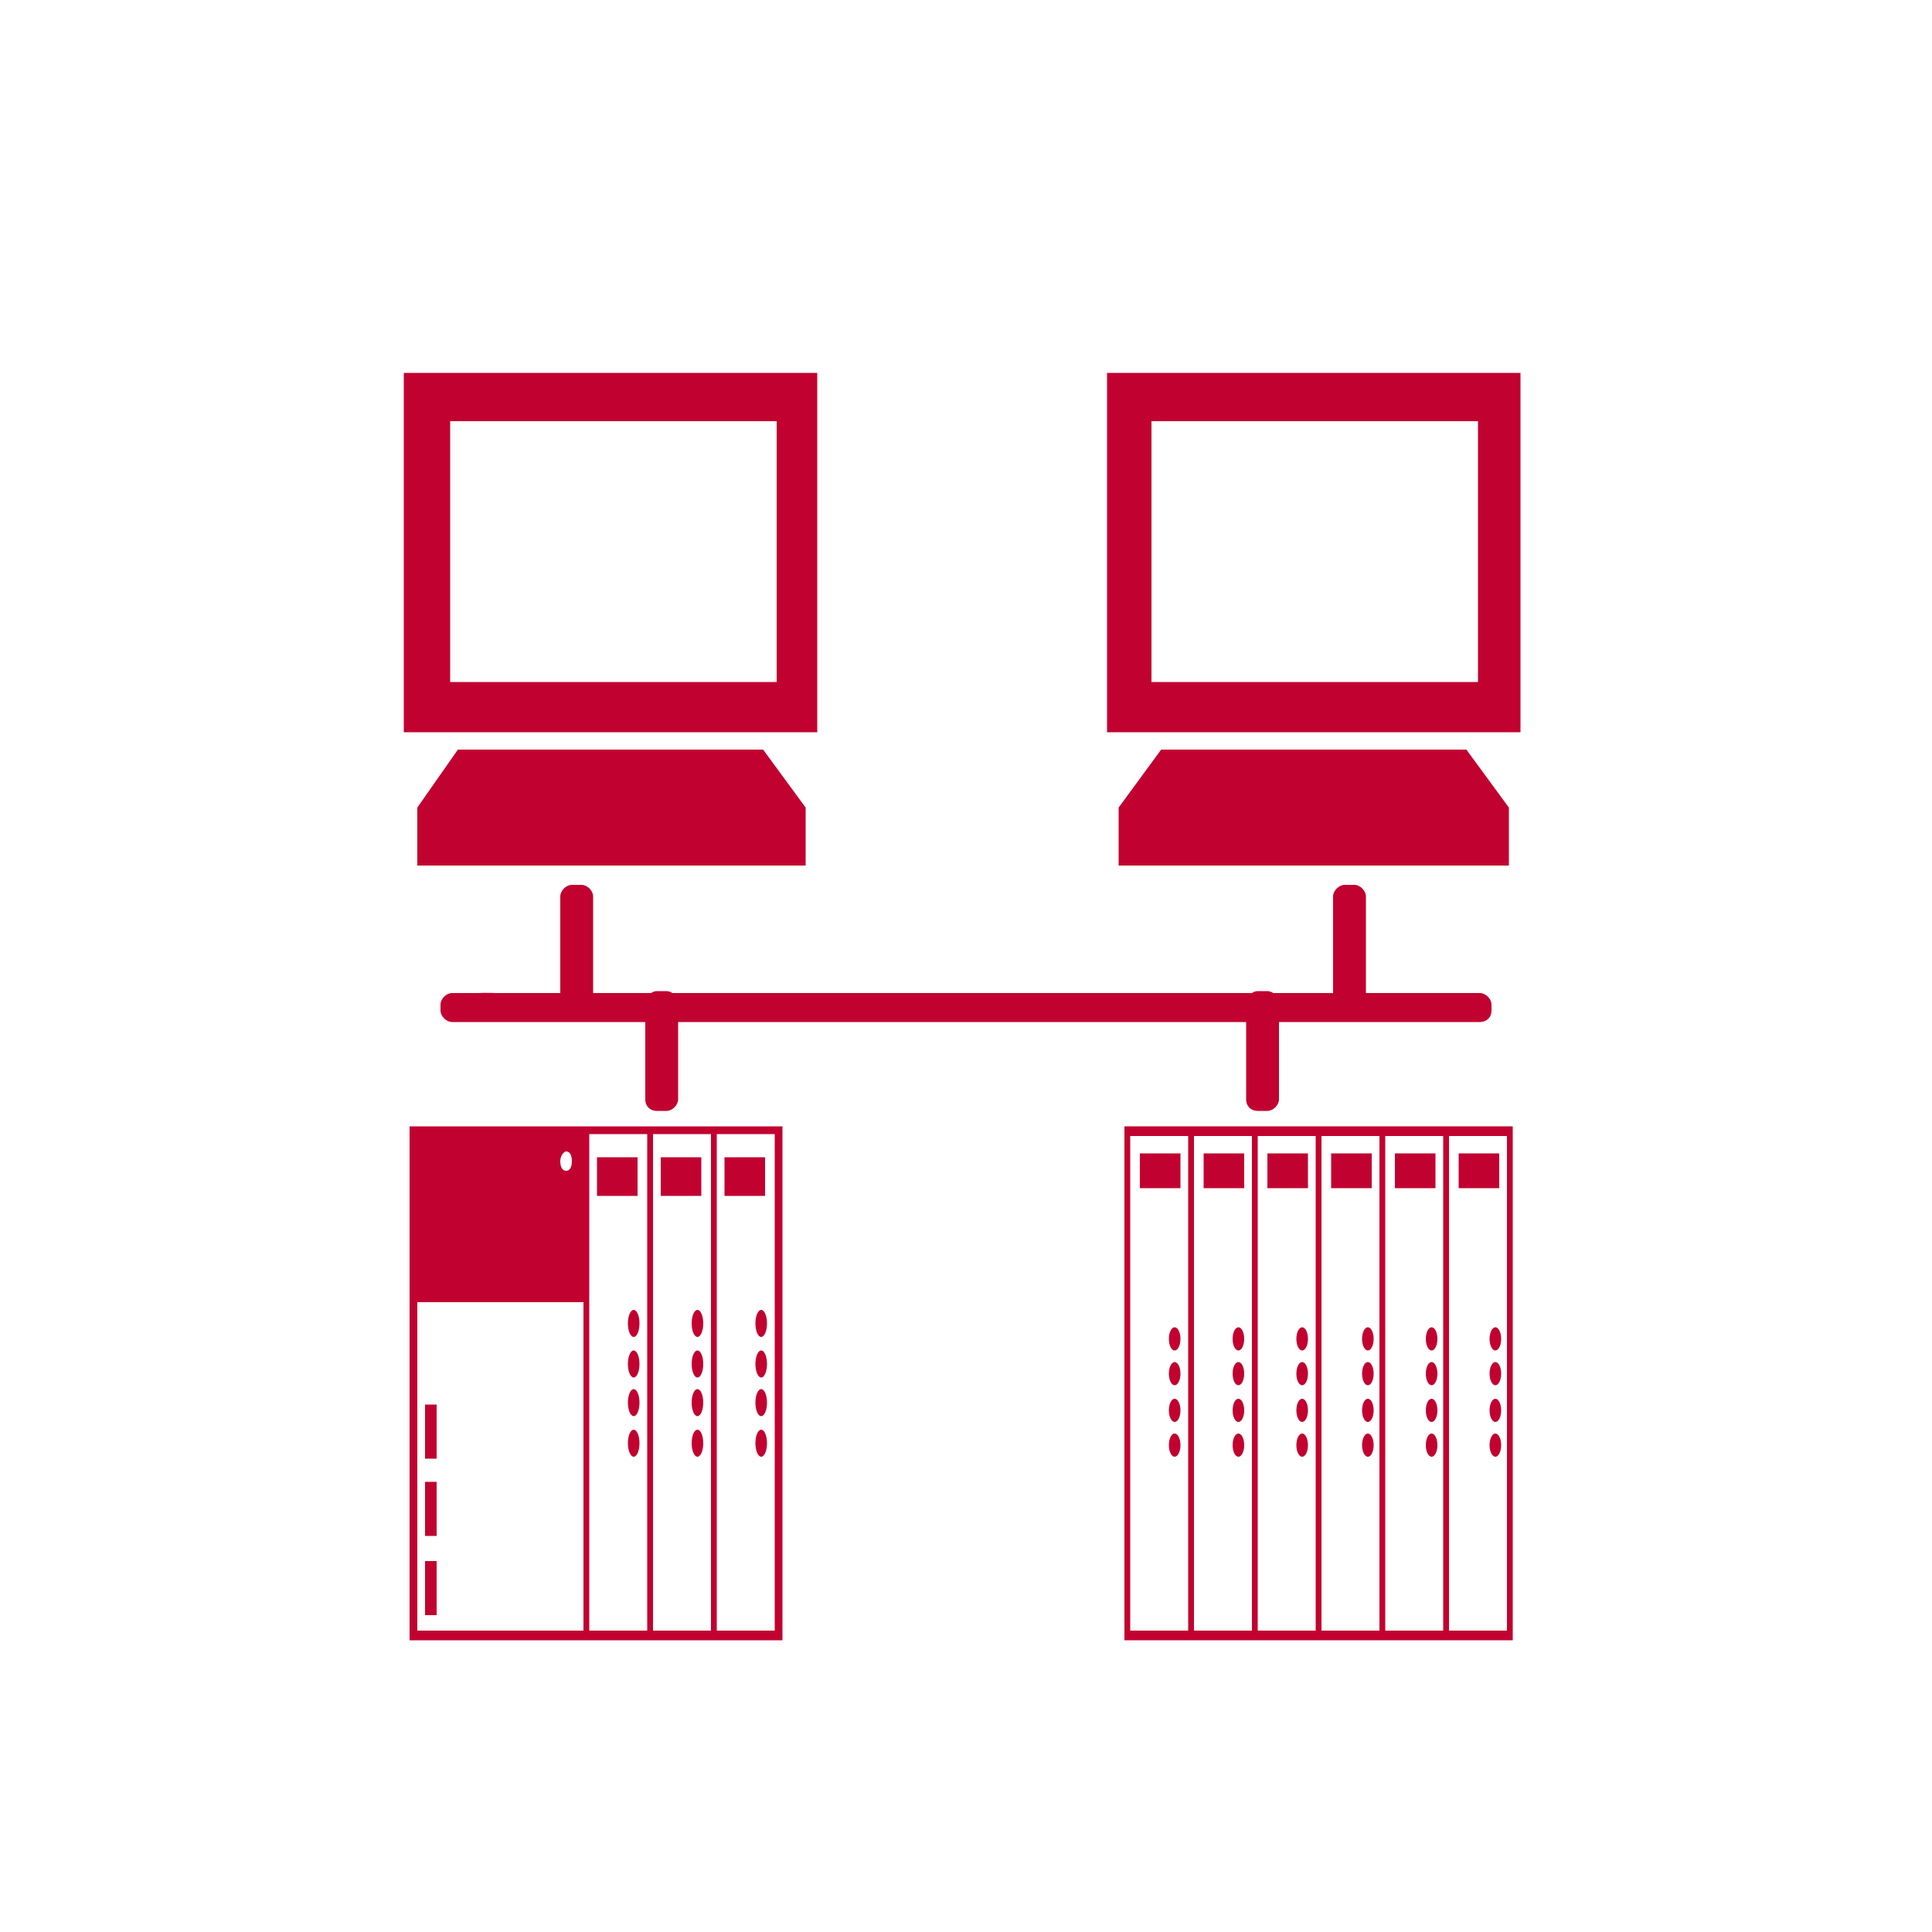 <?xml version="1.0" encoding="utf-8"?>
<!-- Generator: Adobe Illustrator 25.2.3, SVG Export Plug-In . SVG Version: 6.00 Build 0)  -->
<svg version="1.1" id="Layer_1" xmlns="http://www.w3.org/2000/svg" xmlns:xlink="http://www.w3.org/1999/xlink" x="0px" y="0px"
	 viewBox="0 0 100 100" style="enable-background:new 0 0 100 100;" xml:space="preserve">
<style type="text/css">
	.st0{fill:#C10230;}
	.st1{fill-rule:evenodd;clip-rule:evenodd;fill:none;stroke:#C10230;stroke-width:2;stroke-miterlimit:10;}
	.st2{fill-rule:evenodd;clip-rule:evenodd;fill:#C10230;}
</style>
<rect x="59" y="59.7" class="st0" width="2.1" height="1.8"/>
<ellipse class="st0" cx="60.8" cy="69.3" rx="0.3" ry="0.6"/>
<ellipse class="st0" cx="60.8" cy="71.1" rx="0.3" ry="0.6"/>
<ellipse class="st0" cx="60.8" cy="73" rx="0.3" ry="0.6"/>
<ellipse class="st0" cx="60.8" cy="74.8" rx="0.3" ry="0.6"/>
<rect x="62.3" y="59.7" class="st0" width="2.1" height="1.8"/>
<ellipse class="st0" cx="64.1" cy="69.3" rx="0.3" ry="0.6"/>
<ellipse class="st0" cx="64.1" cy="71.1" rx="0.3" ry="0.6"/>
<ellipse class="st0" cx="64.1" cy="73" rx="0.3" ry="0.6"/>
<ellipse class="st0" cx="64.1" cy="74.8" rx="0.3" ry="0.6"/>
<rect x="65.6" y="59.7" class="st0" width="2.1" height="1.8"/>
<ellipse class="st0" cx="67.4" cy="69.3" rx="0.3" ry="0.6"/>
<ellipse class="st0" cx="67.4" cy="71.1" rx="0.3" ry="0.6"/>
<ellipse class="st0" cx="67.4" cy="73" rx="0.3" ry="0.6"/>
<ellipse class="st0" cx="67.4" cy="74.8" rx="0.3" ry="0.6"/>
<rect x="68.9" y="59.7" class="st0" width="2.1" height="1.8"/>
<ellipse class="st0" cx="70.8" cy="69.3" rx="0.3" ry="0.6"/>
<ellipse class="st0" cx="70.8" cy="71.1" rx="0.3" ry="0.6"/>
<ellipse class="st0" cx="70.8" cy="73" rx="0.3" ry="0.6"/>
<ellipse class="st0" cx="70.8" cy="74.8" rx="0.3" ry="0.6"/>
<rect x="72.2" y="59.7" class="st0" width="2.1" height="1.8"/>
<ellipse class="st0" cx="74.1" cy="69.3" rx="0.3" ry="0.6"/>
<ellipse class="st0" cx="74.1" cy="71.1" rx="0.3" ry="0.6"/>
<ellipse class="st0" cx="74.1" cy="73" rx="0.3" ry="0.6"/>
<ellipse class="st0" cx="74.1" cy="74.8" rx="0.3" ry="0.6"/>
<rect x="75.5" y="59.7" class="st0" width="2.1" height="1.8"/>
<ellipse class="st0" cx="77.4" cy="69.3" rx="0.3" ry="0.6"/>
<ellipse class="st0" cx="77.4" cy="71.1" rx="0.3" ry="0.6"/>
<ellipse class="st0" cx="77.4" cy="73" rx="0.3" ry="0.6"/>
<ellipse class="st0" cx="77.4" cy="74.8" rx="0.3" ry="0.6"/>
<path class="st0" d="M76,58.3h-0.2h-2.1h-0.2h-2.1h-0.2h-2.1H69h-2.1h-0.2h-2.3l0,0h-6.2v26.6h6.2h0.2h2.1h0.2H69h0.2h2.1h0.2h2.1
	h0.2h2.1H76h2.3V58.3H76z M61.5,84.4h-3V58.8h3V84.4z M64.8,84.4h-3V58.8h3V84.4z M68.1,84.4h-3V58.8h3V84.4z M71.4,84.4h-3V58.8h3
	V84.4z M74.7,84.4h-3V58.8h3 M78,84.4h-3V58.8h3V84.4z"/>
<rect x="-25.5" y="86.5" class="st1" width="22.6" height="22.6"/>
<rect x="-33.6" y="86.5" class="st1" width="8.1" height="22.6"/>
<circle class="st2" cx="-29.4" cy="92.7" r="1.1"/>
<circle class="st2" cx="-29.4" cy="97.2" r="1.1"/>
<circle class="st2" cx="-29.4" cy="102.2" r="1.1"/>
<rect x="30.9" y="59.9" class="st0" width="2.1" height="2"/>
<ellipse class="st0" cx="32.8" cy="68.5" rx="0.3" ry="0.7"/>
<ellipse class="st0" cx="32.8" cy="70.6" rx="0.3" ry="0.7"/>
<ellipse class="st0" cx="32.8" cy="72.6" rx="0.3" ry="0.7"/>
<ellipse class="st0" cx="32.8" cy="74.7" rx="0.3" ry="0.7"/>
<rect x="34.2" y="59.9" class="st0" width="2.1" height="2"/>
<ellipse class="st0" cx="36.1" cy="68.5" rx="0.3" ry="0.7"/>
<ellipse class="st0" cx="36.1" cy="70.6" rx="0.3" ry="0.7"/>
<ellipse class="st0" cx="36.1" cy="72.6" rx="0.3" ry="0.7"/>
<ellipse class="st0" cx="36.1" cy="74.7" rx="0.3" ry="0.7"/>
<rect x="37.5" y="59.9" class="st0" width="2.1" height="2"/>
<ellipse class="st0" cx="39.4" cy="68.5" rx="0.3" ry="0.7"/>
<ellipse class="st0" cx="39.4" cy="70.6" rx="0.3" ry="0.7"/>
<ellipse class="st0" cx="39.4" cy="72.6" rx="0.3" ry="0.7"/>
<ellipse class="st0" cx="39.4" cy="74.7" rx="0.3" ry="0.7"/>
<rect x="22" y="72.7" class="st0" width="0.6" height="2.8"/>
<rect x="22" y="76.7" class="st0" width="0.6" height="2.8"/>
<rect x="22" y="80.8" class="st0" width="0.6" height="2.8"/>
<path class="st0" d="M38.3,58.3h-0.2h-2h-0.2h-2h-0.2h-2h-0.2h-2h-0.2h-2.2l0,0h-5.9v26.6h5.9h0.2h2h0.2h2h0.2h2h0.2h2h0.2h2h0.2
	h2.2V58.3H38.3z M29.3,59.6c0.2,0,0.3,0.2,0.3,0.5c0,0.3-0.1,0.5-0.3,0.5c-0.2,0-0.3-0.2-0.3-0.5C29,59.8,29.2,59.6,29.3,59.6z
	 M30.2,84.4h-8.6v-17h8.6V84.4z M33.5,84.4h-3V58.7h3V84.4z M36.8,84.4h-3V58.7h3V84.4z M40.1,84.4h-3V58.7h3V84.4z"/>
<g>
	<path class="st2" d="M57.3,19.3h21.4v18.6H57.3V19.3z M60.1,38.8h8h7.8l2.2,3v3h-10H57.9v-3L60.1,38.8z M59.6,21.8h16.9v13.5H59.6
		V21.8z"/>
</g>
<g>
	<path class="st2" d="M20.9,19.3h21.4v18.6H20.9V19.3z M23.7,38.8h8h7.8l2.2,3v3h-10H21.6v-3L23.7,38.8z M23.3,21.8h16.9v13.5H23.3
		V21.8z"/>
</g>
<g>
	<rect x="23.3" y="51.9" class="st0" width="53.2" height="0.3"/>
	<g>
		<path class="st0" d="M76.5,51.7c-15.7,0-31.4,0-47,0c-1.3,0-5-0.7-6.1,0c0.8-0.5,0.4,1.1,0,0.9c0.2,0.1,0.6-0.1,0.8,0
			c1,0.3,2.4,0,3.5,0c9.2,0,18.5,0,27.7,0c5,0,10,0,15,0c1.5,0,3.2,0.2,4.7,0c1.7-0.2,0.9,0.3,0.9-0.3c0,0.8,1.2,0.8,1.2,0
			c0-0.1,0-0.2,0-0.3c0-0.3-0.3-0.6-0.6-0.6c-17.7,0-35.5,0-53.2,0c-0.3,0-0.6,0.3-0.6,0.6c0,0.1,0,0.2,0,0.3c0,0.3,0.3,0.6,0.6,0.6
			c17.7,0,35.5,0,53.2,0C77.3,52.9,77.3,51.7,76.5,51.7z"/>
	</g>
</g>
<g>
	<rect x="29.6" y="46.5" class="st0" width="0.5" height="5"/>
	<g>
		<path class="st0" d="M30.2,51.4c0-1.7,0-3.3,0-5c-0.2,0.2-0.4,0.4-0.6,0.6c0.2,0,0.3,0,0.5,0c-0.2-0.2-0.4-0.4-0.6-0.6
			c0,1.7,0,3.3,0,5c0.2-0.2,0.4-0.4,0.6-0.6c-0.2,0-0.3,0-0.5,0c-0.8,0-0.8,1.2,0,1.2c0.2,0,0.3,0,0.5,0c0.3,0,0.6-0.3,0.6-0.6
			c0-1.7,0-3.3,0-5c0-0.3-0.3-0.6-0.6-0.6c-0.2,0-0.3,0-0.5,0c-0.3,0-0.6,0.3-0.6,0.6c0,1.7,0,3.3,0,5C29,52.2,30.2,52.2,30.2,51.4z
			"/>
	</g>
</g>
<g>
	<rect x="69.6" y="46.5" class="st0" width="0.5" height="5"/>
	<g>
		<path class="st0" d="M70.2,51.4c0-1.7,0-3.3,0-5c-0.2,0.2-0.4,0.4-0.6,0.6c0.2,0,0.3,0,0.5,0c-0.2-0.2-0.4-0.4-0.6-0.6
			c0,1.7,0,3.3,0,5c0.2-0.2,0.4-0.4,0.6-0.6c-0.2,0-0.3,0-0.5,0c-0.8,0-0.8,1.2,0,1.2c0.2,0,0.3,0,0.5,0c0.3,0,0.6-0.3,0.6-0.6
			c0-1.7,0-3.3,0-5c0-0.3-0.3-0.6-0.6-0.6c-0.2,0-0.3,0-0.5,0c-0.3,0-0.6,0.3-0.6,0.6c0,1.7,0,3.3,0,5C69,52.2,70.2,52.2,70.2,51.4z
			"/>
	</g>
</g>
<g>
	<rect x="65.1" y="51.9" class="st0" width="0.5" height="5"/>
	<g>
		<path class="st0" d="M65.7,56.9c0-1.7,0-3.3,0-5c-0.2,0.2-0.4,0.4-0.6,0.6c0.2,0,0.3,0,0.5,0c-0.2-0.2-0.4-0.4-0.6-0.6
			c0,1.7,0,3.3,0,5c0.2-0.2,0.4-0.4,0.6-0.6c-0.2,0-0.3,0-0.5,0c-0.8,0-0.8,1.2,0,1.2c0.2,0,0.3,0,0.5,0c0.3,0,0.6-0.3,0.6-0.6
			c0-1.7,0-3.3,0-5c0-0.3-0.3-0.6-0.6-0.6c-0.2,0-0.3,0-0.5,0c-0.3,0-0.6,0.3-0.6,0.6c0,1.7,0,3.3,0,5
			C64.5,57.7,65.7,57.7,65.7,56.9z"/>
	</g>
</g>
<g>
	<rect x="34" y="51.9" class="st0" width="0.5" height="5"/>
	<g>
		<path class="st0" d="M34.6,56.9c0-1.7,0-3.3,0-5c-0.2,0.2-0.4,0.4-0.6,0.6c0.2,0,0.3,0,0.5,0c-0.2-0.2-0.4-0.4-0.6-0.6
			c0,1.7,0,3.3,0,5c0.2-0.2,0.4-0.4,0.6-0.6c-0.2,0-0.3,0-0.5,0c-0.8,0-0.8,1.2,0,1.2c0.2,0,0.3,0,0.5,0c0.3,0,0.6-0.3,0.6-0.6
			c0-1.7,0-3.3,0-5c0-0.3-0.3-0.6-0.6-0.6c-0.2,0-0.3,0-0.5,0c-0.3,0-0.6,0.3-0.6,0.6c0,1.7,0,3.3,0,5
			C33.4,57.7,34.6,57.7,34.6,56.9z"/>
	</g>
</g>
</svg>
